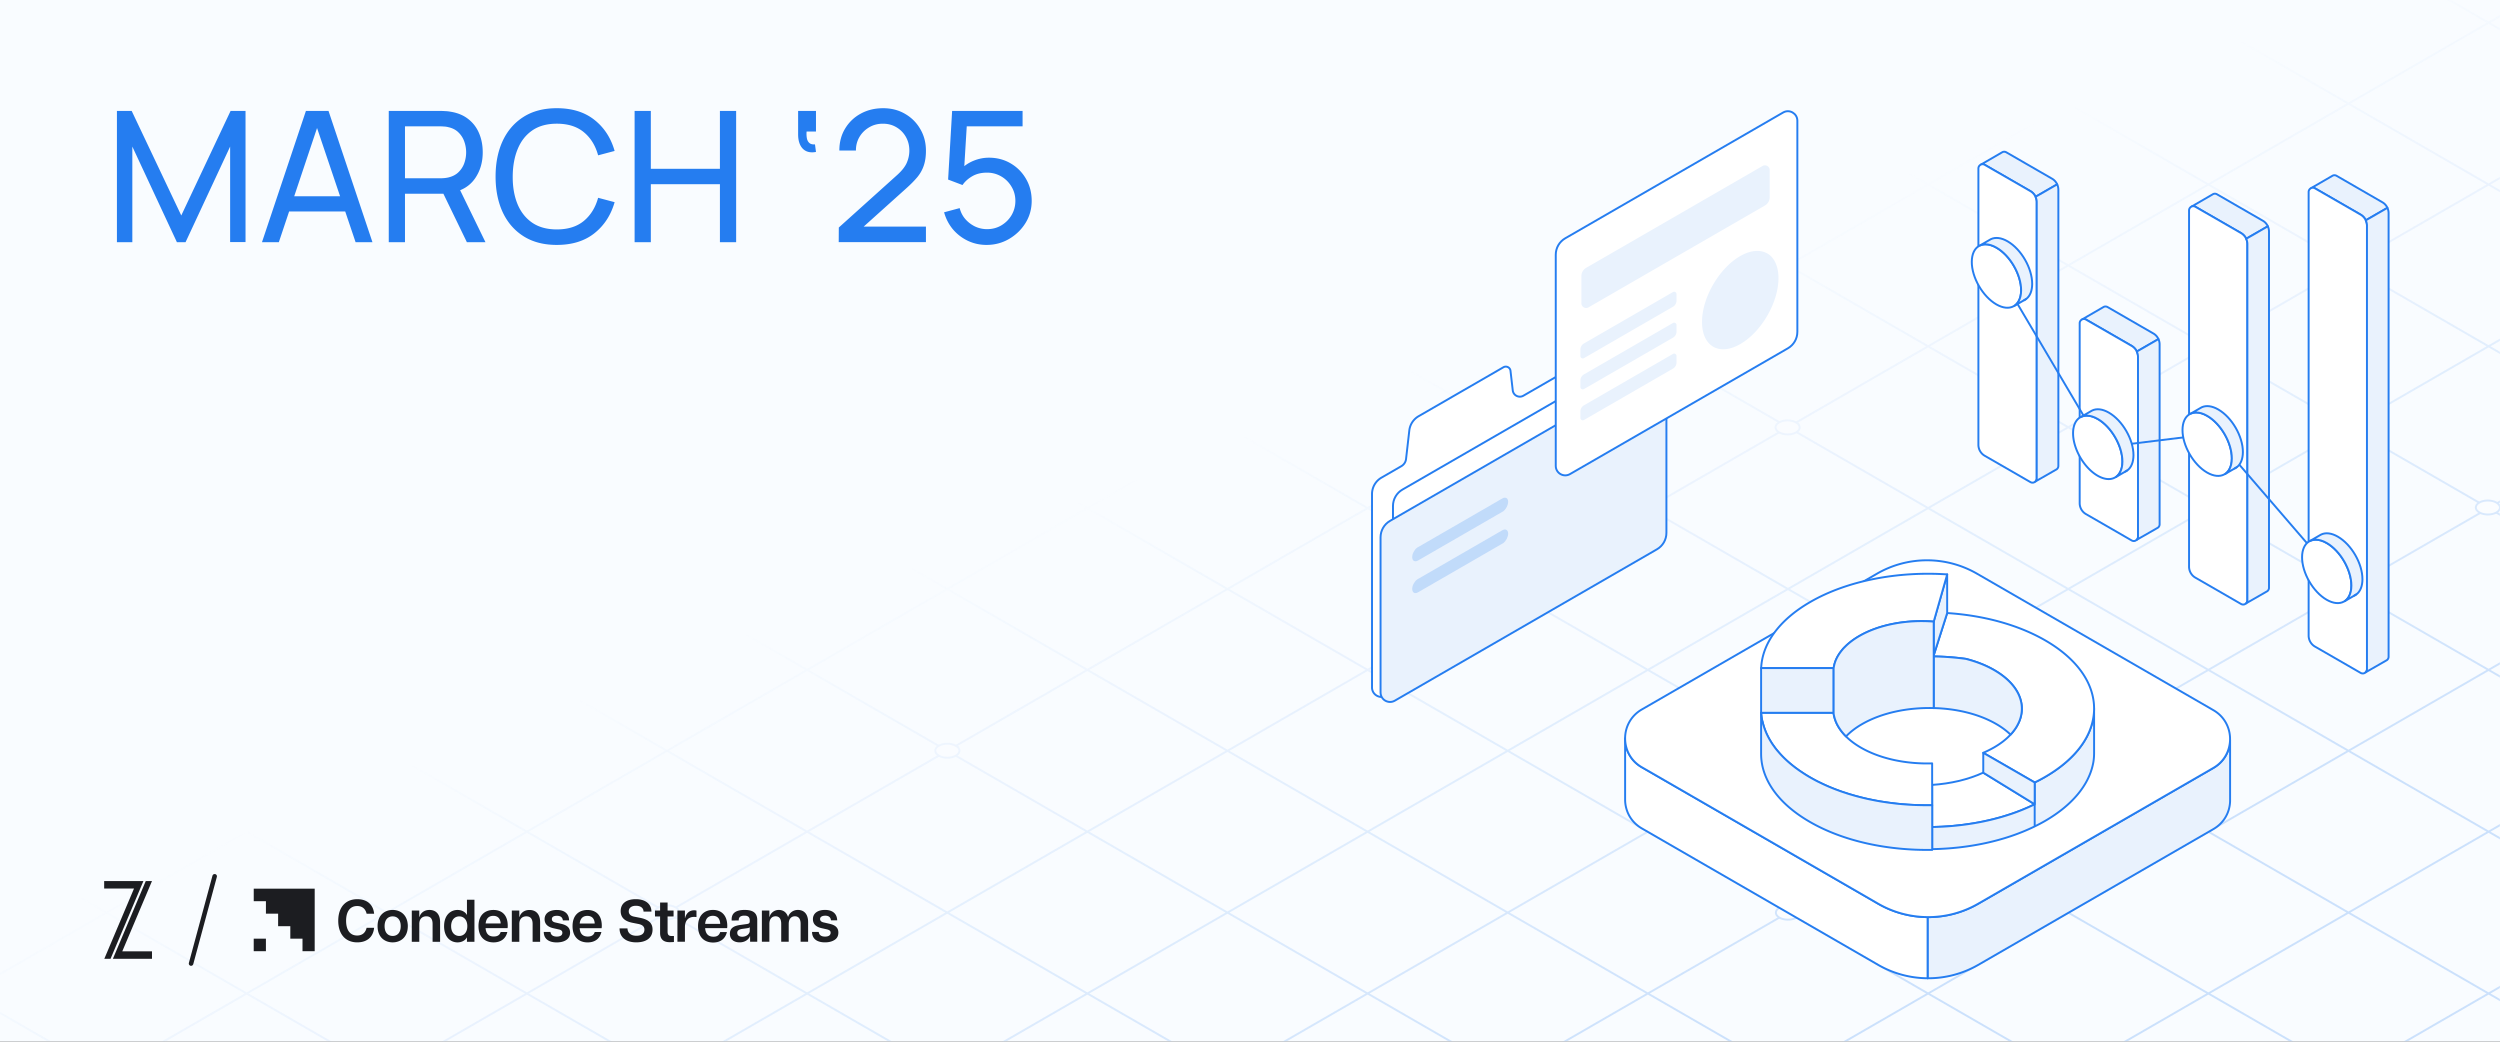 <svg xmlns="http://www.w3.org/2000/svg" width="1920" height="800" fill="none"><rect width="100%" height="100%" fill="#333333" stroke="none"/><g clip-path="url(#a)"><path fill="#F9FCFF" d="M0 0h1920v800H0z"/><g opacity=".4"><mask id="c" width="1920" height="800" x="0" y="0" maskUnits="userSpaceOnUse" style="mask-type:alpha"><path fill="url(#b)" d="M0 0h1920v800H0z"/></mask><g mask="url(#c)"><path stroke="#87B8F7" stroke-miterlimit="10" stroke-width="1.5" d="M-721.578 734.1 1503.36 2018.67M-648.818 651.846 1576.13 1936.42M-576.06 569.592 1648.89 1854.17M-503.301 487.338 1721.65 1771.91M-430.531 405.084 1794.4 1689.66M-357.772 322.841 1867.16 1607.4M-285.013 240.587 1939.92 1525.15M-212.254 158.333 2012.68 1442.9M-139.495 76.08 2085.45 1360.64M-66.736-6.174 2158.21 1278.39M6.033-88.428 2230.97 1196.14M78.792-170.682 2303.73 1113.88M151.551-252.936 2376.49 1031.63M224.31-335.19 2449.25 949.374M297.069-417.443 2522.01 867.131M369.828-499.697 2594.77 784.877M442.598-581.951 2667.53 702.623M515.356-664.205 2740.29 620.369M597.268-741.171 2822.2 543.393m-4.57 193.356L592.686 2021.31M2744.87 654.494 519.927 1939.06M2672.1 572.241 447.168 1856.8M2599.34 489.987 374.409 1774.55M2526.59 407.733 301.65 1692.3M2453.83 325.479 228.891 1610.04M2381.07 243.226 156.122 1527.79M2308.31 160.972 83.363 1445.54M2235.54 78.718 10.604 1363.28M2162.78-3.536-62.155 1281.03M2090.02-85.79-134.914 1198.79M2017.26-168.043-207.673 1116.53M1944.5-250.297-280.442 1034.28M1871.74-332.551-353.201 952.023M1798.98-414.805-425.96 869.769M1726.22-497.059-498.719 787.515M1653.46-579.312-571.478 705.262M1580.7-661.556-644.237 623.008M1507.94-743.81-717.007 540.754"/><path fill="#fff" stroke="#87B8F7" stroke-miterlimit="10" stroke-width="1.5" d="M1163.65 449.657c-3.64-2.099-9.51-2.099-13.13 0-3.61 2.098-3.59 5.505.04 7.604 3.64 2.098 9.52 2.098 13.12 0 3.61-2.099 3.6-5.506-.03-7.604Zm215.79-125.195c-3.65-2.098-9.52-2.098-13.13 0-3.62 2.099-3.6 5.506.04 7.605 3.63 2.098 9.51 2.098 13.12 0 3.6-2.099 3.59-5.506-.03-7.605Zm107.5 186.225c-3.64-2.098-9.51-2.098-13.13 0-3.61 2.099-3.59 5.506.05 7.605 3.63 2.098 9.51 2.098 13.12 0 3.6-2.099 3.59-5.506-.04-7.605ZM625.264 385.558c-3.647-2.098-9.516-2.098-13.131 0s-3.594 5.506.042 7.604c3.635 2.099 9.515 2.099 13.12 0 3.605-2.098 3.594-5.506-.031-7.604ZM303.582 572.822c-3.635-2.099-9.515-2.099-13.13 0-3.615 2.098-3.584 5.505.052 7.604 3.636 2.098 9.515 2.098 13.12 0 3.615-2.099 3.594-5.506-.042-7.604ZM1379.67 697.131c-3.64-2.098-9.52-2.098-13.12 0-3.61 2.099-3.6 5.506.04 7.604 3.63 2.099 9.51 2.099 13.13 0 3.61-2.098 3.58-5.505-.05-7.604Z"/><path fill="#fff" d="M1917.24 385.956c-3.63-2.099-9.5-2.099-13.12 0-3.61 2.098-3.59 5.505.04 7.604 3.62 2.098 9.51 2.098 13.13 0 3.61-2.099 3.59-5.495-.06-7.604"/><path stroke="#87B8F7" stroke-miterlimit="10" stroke-width="1.5" d="M1917.24 385.956c-3.63-2.099-9.5-2.099-13.12 0-3.61 2.098-3.59 5.505.04 7.604 3.62 2.098 9.51 2.098 13.13 0 3.61-2.099 3.59-5.495-.06-7.604"/><path fill="#fff" d="M518.805 696.839c-3.636-2.098-9.515-2.098-13.13 0s-3.584 5.506.052 7.604c3.635 2.099 9.505 2.099 13.12 0 3.615-2.098 3.594-5.506-.031-7.604"/><path stroke="#87B8F7" stroke-miterlimit="10" stroke-width="1.5" d="M518.805 696.839c-3.636-2.098-9.515-2.098-13.13 0s-3.584 5.506.052 7.604c3.635 2.099 9.505 2.099 13.12 0 3.615-2.098 3.594-5.506-.031-7.604"/><path fill="#fff" stroke="#87B8F7" stroke-miterlimit="10" stroke-width="1.5" d="M734.122 572.749c-3.636-2.099-9.516-2.099-13.131 0-3.615 2.098-3.584 5.505.052 7.604 3.636 2.098 9.515 2.098 13.12 0 3.615-2.099 3.595-5.506-.041-7.604Z"/></g></g><path fill="#E9F2FD" stroke="#257DF0" stroke-linecap="round" stroke-linejoin="round" stroke-width="1.5" d="M1480.42 704.337v46.968c13.43.087 26.84-3.367 38.88-10.29l180.63-104.295c8.25-4.779 12.54-13.028 12.78-21.365v-46.968c-.24 8.372-4.53 16.621-12.78 21.365l-37.05 21.4-143.58 82.895a76.919 76.919 0 0 1-38.88 10.29Z"/><path fill="#fff" stroke="#257DF0" stroke-linecap="round" stroke-linejoin="round" stroke-width="1.5" d="M1248.09 567.062v46.968c0 8.616 4.28 17.249 12.81 22.167l181.53 104.818a76.882 76.882 0 0 0 37.96 10.29v-46.968a76.871 76.871 0 0 1-37.96-10.29l-144.49-83.453-37.04-21.365c-8.53-4.918-12.81-13.534-12.81-22.167Z"/><path fill="#fff" stroke="#257DF0" stroke-linecap="round" stroke-linejoin="round" stroke-width="1.5" d="M1248.09 567.062c0 8.651 4.28 17.249 12.81 22.167l37.04 21.365 144.49 83.453a76.871 76.871 0 0 0 37.96 10.29 76.532 76.532 0 0 0 38.87-10.29l143.59-82.895 37.04-21.4c8.25-4.743 12.54-13.01 12.79-21.364v-1.605c-.25-8.336-4.54-16.621-12.79-21.365L1518.35 440.6c-23.79-13.725-53.07-13.725-76.84 0l-180.63 104.295c-8.53 4.953-12.8 13.569-12.8 22.167h.01Z"/><path fill="#fff" stroke="#257DF0" stroke-linecap="round" stroke-linejoin="round" stroke-width="1.5" d="M1483.93 602.798v32.37c21.15-.367 42.2-3.733 61-10.151 6.18-2.128 12.09-4.552 17.71-7.307v-.035l-39.49-24.26h-.03c-11.62 5.337-25.21 8.458-39.19 9.383Z"/><path fill="#E9F2FD" stroke="#257DF0" stroke-linecap="round" stroke-linejoin="round" stroke-width="1.5" d="M1483.93 635.167v16.97c27.85-.471 55.51-6.191 78.2-17.196.17-.053.33-.14.51-.245v-17.004a151.214 151.214 0 0 1-17.71 7.308c-18.82 6.418-39.85 9.801-61 10.15v.017Zm78.71-34.253v33.765c2.73-1.29 5.38-2.703 7.95-4.186 21.21-12.26 33.52-27.748 36.83-43.706.23-1.011.39-2.005.51-3.017.23-1.779.33-3.575.33-5.354V544.11c0 2.825-.28 5.633-.84 8.424v.035a46.407 46.407 0 0 1-2.47 8.319c-.04.139-.09.244-.14.384-5.31 13.01-16.75 25.341-34.31 35.474a103.385 103.385 0 0 1-7.86 4.151v.017Z"/><path fill="#fff" stroke="#257DF0" stroke-linecap="round" stroke-linejoin="round" stroke-width="1.5" d="M1485.09 503.264v.872c8.29.14 16.52.75 24.65 1.866h.03c1.35.332 2.69.733 4.01 1.117 6.47 1.918 12.54 4.464 17.95 7.621 16.64 9.68 23.42 22.882 20.32 35.439-.04.105-.05.245-.11.367v.034c-.03.14-.05.28-.1.419-.61 2.232-1.57 4.43-2.83 6.61v.035c-.24.419-.5.837-.78 1.256-.24.418-.52.802-.84 1.22-.28.419-.59.838-.89 1.221-.31.419-.64.838-.97 1.221-.46.558-.93 1.082-1.43 1.622-3.27 3.541-7.5 6.872-12.7 9.854a85.238 85.238 0 0 1-8.27 4.134l12.14 6.976 1.03.593 16.31 9.4 9.99 5.773h.04c2.7-1.29 5.33-2.686 7.86-4.151 17.56-10.133 29-22.463 34.31-35.474.05-.139.1-.244.14-.384a46.383 46.383 0 0 0 2.47-8.319v-.035c.56-2.79.84-5.616.84-8.424 0-18.87-12.4-37.706-37.18-52.112-21.19-12.313-47.98-19.377-75.66-21.19l-5.25 16.464-4.85 15.26-.23.698v.017Z"/><path fill="#E9F2FD" stroke="#257DF0" stroke-linecap="round" stroke-linejoin="round" stroke-width="1.5" d="M1485.09 477.382v25.15s.18 0 .23.034l4.85-15.26 5.25-16.464v-29.701l-8.35 29.282-1.99 6.977.01-.018Z"/><path fill="#fff" stroke="#257DF0" stroke-linecap="round" stroke-linejoin="round" stroke-width="1.5" d="M1352.56 513.083h55.69c.11-.75.25-1.5.45-2.267.11-.593.28-1.168.48-1.727.14-.505.31-1.011.52-1.482.1-.366.28-.75.45-1.116 0-.035.04-.053.04-.087.5-1.117 1.06-2.198 1.72-3.262.53-.872 1.09-1.726 1.77-2.564.36-.505.78-1.029 1.22-1.534 0-.053.05-.088.1-.14.38-.506.84-.977 1.29-1.447.11-.14.25-.245.37-.384h.03c.28-.314.6-.593.89-.89 2.83-2.738 6.28-5.336 10.38-7.708 15.61-9.017 36.92-12.697 57.15-11.075l1.99-6.976 8.35-29.283c-37.39-2.512-76.39 4.569-105.16 21.19-24.33 14.04-36.92 32.353-37.71 50.77l-.02-.018Zm-.03 34.306c.03.226.03.418.05.645.04.314.05.593.09.889.05.646.14 1.308.22 1.954.11.697.23 1.43.39 2.128 0 .087 0 .139.03.226.11.558.32 1.116.46 1.64.05.279.14.558.19.802.17.61.33 1.221.52 1.849.19.697.46 1.43.7 2.127.23.646.47 1.308.75 1.954 0 .052.03.104.05.174.33.802.66 1.587 1.07 2.407a49.38 49.38 0 0 0 2.26 4.29c.14.227.28.471.46.733a49.988 49.988 0 0 0 2.61 3.941c.14.192.28.419.46.611.05.087.1.192.19.279.22.331.5.663.75 1.011.05.088.1.14.19.227.52.663 1.08 1.343 1.67 2.006 0 0 0 .052.04.052 3.4 4.046 7.5 7.918 12.31 11.616.7.558 1.4 1.081 2.15 1.587.8.61 1.64 1.221 2.51 1.779.56.383 1.11.75 1.67 1.116a83.986 83.986 0 0 0 5.36 3.348c1.44.838 2.89 1.64 4.41 2.46.1.052.23.104.33.174 1.2.645 2.43 1.256 3.66 1.814.23.139.47.244.7.331.33.192.7.366 1.03.506 2.9 1.395 5.89 2.651 8.96 3.854.93.367 1.85.733 2.76 1.029 1.95.75 3.96 1.448 5.96 2.058 1.43.471 2.85.925 4.3 1.343 2.19.663 4.46 1.291 6.73 1.849 1.22.331 2.47.645 3.73.924.33.105.66.175 1.03.244 1.03.245 2.06.471 3.12.663.23.053.42.105.65.14.55.104 1.11.227 1.67.331 1.62.332 3.26.645 4.94.925 1.91.331 3.85.61 5.8.889 1.49.227 2.93.419 4.42.558.19.052.41.087.64.087.45.053.89.105 1.36.175 1.4.174 2.84.314 4.27.418.74.087 1.49.14 2.24.192.17.035.33.035.52.035 1.57.139 3.16.244 4.71.331 1.62.088 3.21.175 4.8.192.73.035 1.44.053 2.18.053 3.1.104 6.19.104 9.29.052v-32.126c-19.76.611-39.85-3.453-54.92-12.226-4.46-2.598-8.2-5.441-11.25-8.476a42.733 42.733 0 0 1-3.26-3.662 35.783 35.783 0 0 1-1.5-2.058 22.3 22.3 0 0 1-1.2-1.901c-.37-.611-.7-1.221-1.01-1.849-.28-.558-.53-1.116-.75-1.674-.23-.506-.39-.977-.56-1.483-.25-.697-.47-1.36-.65-2.058-.24-.942-.45-1.901-.59-2.843v-.645h-55.71l.04-.017Z"/><path fill="#E9F2FD" stroke="#257DF0" stroke-linecap="round" stroke-linejoin="round" stroke-width="1.5" d="M1352.53 514.897v32.492h55.7v-34.306h-55.68c-.04.611-.04 1.204-.04 1.814h.02Zm132.56-10.761v39.66c17.57.454 34.82 4.57 48.14 12.313 4.27 2.477 7.87 5.198 10.87 8.093.5-.523.97-1.064 1.43-1.622.33-.384.66-.802.97-1.221.32-.384.61-.802.89-1.221.32-.418.6-.802.84-1.221.28-.418.52-.837.78-1.255v-.035c1.26-2.18 2.2-4.378 2.83-6.61.05-.14.09-.279.1-.419v-.035c.06-.104.09-.244.11-.366 3.1-12.557-3.68-25.76-20.32-35.439-5.41-3.157-11.48-5.686-17.95-7.622-1.34-.384-2.68-.785-4.01-1.116h-.03a206.717 206.717 0 0 0-24.65-1.866v-.018Z"/><path fill="#E9F2FD" stroke="#257DF0" stroke-linecap="round" stroke-linejoin="round" stroke-width="1.5" d="M1408.23 513.083v34.951c.14.942.34 1.901.6 2.843.17.698.38 1.36.64 2.058.18.506.33.977.56 1.482.23.558.47 1.117.75 1.675.31.61.65 1.22 1.01 1.848.37.646.79 1.291 1.21 1.901.47.698.97 1.396 1.49 2.058a43.955 43.955 0 0 0 3.27 3.663c3.24-3.401 7.36-6.593 12.33-9.453 15.15-8.738 35.24-12.836 55-12.313V477.4c-20.23-1.622-41.56 2.058-57.15 11.074-4.1 2.372-7.57 4.971-10.38 7.709-.31.314-.61.593-.88.89h-.04c-.1.139-.24.244-.37.383-.45.471-.89.942-1.29 1.448-.05.052-.1.087-.1.139-.45.506-.87 1.029-1.22 1.535-.66.837-1.22 1.709-1.76 2.564-.67 1.064-1.22 2.145-1.73 3.261 0 .035-.04.053-.04.088-.17.366-.33.75-.45 1.116-.23.471-.38.976-.52 1.482-.19.558-.37 1.151-.47 1.727-.19.75-.33 1.5-.46 2.267Zm-55.7 34.306v31.568c0 18.87 12.36 37.706 37.15 52.077 25.86 15.052 60.2 22.272 94.25 21.662V618.39c-3.11.052-6.2.052-9.3-.052-.73 0-1.45-.035-2.18-.053-1.59-.035-3.17-.104-4.8-.192-1.57-.087-3.15-.191-4.71-.331-.19 0-.36 0-.52-.035-.75-.052-1.5-.105-2.23-.192a83.42 83.42 0 0 1-4.27-.418c-.47-.053-.93-.105-1.36-.175-.23 0-.46-.035-.65-.087a75.46 75.46 0 0 1-4.41-.558c-1.96-.279-3.87-.558-5.81-.889a144 144 0 0 1-4.94-.925c-.55-.104-1.11-.227-1.67-.331-.23-.035-.42-.087-.64-.14-1.07-.192-2.1-.418-3.13-.662-.36-.088-.69-.14-1.03-.245a85.335 85.335 0 0 1-3.73-.924c-2.27-.558-4.52-1.169-6.73-1.849a52.106 52.106 0 0 1-4.29-1.343 89.446 89.446 0 0 1-5.97-2.058c-.92-.314-1.84-.662-2.75-1.029-3.07-1.203-6.05-2.459-8.97-3.854-.33-.14-.69-.314-1.02-.506a3.906 3.906 0 0 1-.7-.331 64.07 64.07 0 0 1-3.66-1.814c-.11-.052-.23-.105-.34-.174a157.25 157.25 0 0 1-4.41-2.459c-1.86-1.082-3.66-2.181-5.35-3.349-.56-.331-1.12-.733-1.68-1.116a38.07 38.07 0 0 1-2.51-1.779 30.54 30.54 0 0 1-2.14-1.587c-4.8-3.68-8.9-7.57-12.32-11.616-.03 0-.03-.052-.03-.052a29.772 29.772 0 0 1-1.68-2.006c-.08-.087-.14-.139-.19-.226-.24-.332-.52-.663-.75-1.012-.08-.087-.14-.192-.19-.279a4.835 4.835 0 0 1-.45-.61 40.665 40.665 0 0 1-2.62-3.942c-.17-.244-.31-.506-.45-.733a58.845 58.845 0 0 1-2.27-4.29c-.38-.802-.73-1.587-1.06-2.407a.267.267 0 0 1-.06-.174c-.27-.646-.52-1.308-.75-1.954-.24-.697-.5-1.43-.69-2.127-.2-.611-.37-1.221-.53-1.849-.05-.244-.14-.523-.19-.802-.14-.523-.33-1.082-.45-1.64-.04-.087-.04-.139-.04-.226-.17-.698-.28-1.431-.38-2.128-.09-.645-.17-1.308-.23-1.954-.03-.313-.05-.593-.08-.889-.04-.227-.04-.419-.06-.645l-.03.017Zm170.62 30.783v15.243l39.49 24.26V600.95l-.04-.035-9.98-5.773-16.3-9.401-1.03-.593-12.14-6.976Z"/><path fill="#fff" stroke="#257DF0" stroke-linecap="round" stroke-linejoin="round" stroke-width="1.5" d="M1273.11 256.979v148.489c0 5.215-2.77 10.028-7.29 12.627l-201.17 116.172c-4.87 2.808-10.94-.698-10.94-6.314V379.446c0-5.214 2.77-10.028 7.29-12.626l15.24-8.808a7.284 7.284 0 0 0 3.6-5.476l2.51-21.941c.52-4.587 3.19-8.65 7.2-10.97l65.07-37.567c2.27-1.308 5.15.14 5.44 2.738l1.73 14.999c.45 3.907 4.76 6.087 8.16 4.116l92.23-53.246c4.86-2.808 10.93.698 10.93 6.314Z"/><path fill="#fff" stroke="#257DF0" stroke-linecap="round" stroke-linejoin="round" stroke-width="1.5" d="M1266.92 279.023v121.299c0 5.215-2.77 10.029-7.29 12.627l-178.89 103.284c-4.86 2.808-10.93-.698-10.93-6.314V388.62c0-5.215 2.77-10.029 7.29-12.627l178.89-103.284c4.86-2.808 10.93.698 10.93 6.314Z"/><path fill="#E9F2FD" stroke="#257DF0" stroke-linecap="round" stroke-linejoin="round" stroke-width="1.5" d="M1279.81 290.098v119.154c0 5.215-2.77 10.028-7.29 12.627L1071.2 538.121c-4.86 2.808-10.93-.698-10.93-6.314V412.653c0-5.215 2.77-10.028 7.29-12.627l201.31-116.242c4.87-2.808 10.94.698 10.94 6.314Z"/><path fill="#fff" stroke="#257DF0" stroke-linecap="round" stroke-linejoin="round" stroke-width="1.5" d="M1380.37 92.723v162.162c0 5.215-2.77 10.029-7.29 12.627l-167.32 96.586c-4.87 2.808-10.94-.697-10.94-6.313V195.64c0-5.215 2.78-10.029 7.29-12.627l167.33-96.604c4.86-2.808 10.93.698 10.93 6.314Z"/><path fill="#E9F2FD" d="M1287.57 225.881v4.971a5.492 5.492 0 0 1-2.74 4.744l-68.35 39.45a1.82 1.82 0 0 1-2.73-1.587v-4.953c0-1.953 1.04-3.75 2.73-4.726l68.35-39.468c1.22-.698 2.74.174 2.74 1.569Zm0 23.755v4.97a5.491 5.491 0 0 1-2.74 4.744l-68.35 39.451a1.821 1.821 0 0 1-2.73-1.587v-4.953c0-1.954 1.04-3.75 2.73-4.727l68.35-39.468c1.22-.698 2.74.174 2.74 1.57Zm0 23.754v4.971a5.49 5.49 0 0 1-2.74 4.743l-68.35 39.451a1.82 1.82 0 0 1-2.73-1.587v-4.953c0-1.953 1.04-3.75 2.73-4.727l68.35-39.468c1.22-.697 2.74.175 2.74 1.57Zm71.56-142.769v20.877a7.32 7.32 0 0 1-3.65 6.313l-135.49 78.239c-2.43 1.395-5.48-.349-5.48-3.157v-20.876c0-2.599 1.4-5.006 3.65-6.314l135.49-78.239c2.43-1.395 5.48.349 5.48 3.157Zm3.63 69.623c-1.26-2.145-2.81-3.889-4.71-5.145h-.05c-.35-.261-.7-.453-1.05-.593-5.3-2.895-12.54-2.389-20.53 2.198-16.23 9.383-29.37 32.108-29.26 50.734.05 8.982 3.1 15.366 8.09 18.522.49.349 1.06.663 1.6.89 1.99.907 4.19 1.395 6.63 1.395 3.96 0 8.39-1.29 13.13-4.046 16.22-9.331 29.3-32.056 29.25-50.683 0-5.441-1.15-9.871-3.14-13.289l.04.017Z"/><path fill="#257DF0" d="M1158.25 385.411c0 2.546-1.61 5.616-3.72 7.255-.01.018-.05.035-.07.035l-1.36.785h-.01l-63.87 36.887c-.05.035-.09.052-.14.087-.05.035-.1.052-.14.07-.68.366-1.29.54-1.88.54-.37 0-.7-.069-1-.226-.08-.035-.15-.088-.26-.123-.75-.488-1.22-1.465-1.22-2.842-.02-2.599 1.67-5.738 3.87-7.343l1.14-.663s.05-.034.07-.017l64.11-37.026c1.22-.698 2.33-.785 3.14-.332.05.018.1.053.15.087.3.175.53.454.74.785.29.506.47 1.186.47 2.023l-.02.018Zm0 24.434c0 2.546-1.61 5.615-3.72 7.255-.01.017-.05.035-.07.035l-1.36.785h-.01l-63.87 36.886c-.05.035-.09.053-.14.088-.05.035-.1.052-.14.069-.68.367-1.29.541-1.88.541-.37 0-.7-.07-1-.227-.08-.034-.15-.087-.26-.122-.75-.488-1.22-1.465-1.22-2.843-.02-2.598 1.67-5.737 3.87-7.342l1.14-.663s.05-.035.07-.017l64.11-37.027c1.22-.697 2.33-.784 3.14-.331.05.017.1.052.15.087.3.175.53.454.74.785.29.506.47 1.186.47 2.023l-.02.018Z" opacity=".2"/><path fill="#E9F2FD" stroke="#257DF0" stroke-linecap="round" stroke-linejoin="round" stroke-width="1.5" d="m1579.89 141.581-16.6 9.568c-.82-1.796-2.22-3.314-3.98-4.36l-27.42-15.801-7.62-4.395c-.94-.558-1.98-.558-2.86-.227l16.08-9.306.53-.297c.87-.331 1.92-.331 2.86.227l35.04 20.214a9.45 9.45 0 0 1 3.97 4.36v.017Z"/><path fill="#fff" stroke="#257DF0" stroke-linecap="round" stroke-linejoin="round" stroke-width="1.5" d="M1564.21 155.248V367.43c0 .942-.38 1.762-.97 2.337l-.13.105-.1.07-.94.558c-.86.296-1.83.261-2.74-.262l-35.04-20.196a9.79 9.79 0 0 1-4.88-8.459v-212.2c0-1.168.59-2.11 1.43-2.703l.59-.331c.87-.332 1.92-.332 2.86.226l7.62 4.395 27.42 15.802c1.76 1.046 3.16 2.581 3.98 4.36.59 1.273.9 2.668.9 4.098v.018Z"/><path fill="#E9F2FD" stroke="#257DF0" stroke-linecap="round" stroke-linejoin="round" stroke-width="1.5" d="M1580.82 145.68v212.147c0 1.099-.53 2.023-1.31 2.599l-.72.418-.07.035-15.48 8.871c.59-.593.97-1.396.97-2.338V155.248c0-1.431-.33-2.826-.9-4.099l16.6-9.568c.59 1.273.91 2.668.91 4.099Zm76.86 114.758-16.61 9.568c-.82-1.796-2.21-3.313-3.97-4.36l-27.42-15.801-7.62-4.395c-.94-.558-1.99-.558-2.86-.227l16.08-9.306.52-.297c.87-.331 1.92-.331 2.86.227l35.04 20.214a9.419 9.419 0 0 1 3.98 4.36v.017Z"/><path fill="#fff" stroke="#257DF0" stroke-linecap="round" stroke-linejoin="round" stroke-width="1.5" d="M1642 274.105v138.147a3.25 3.25 0 0 1-.98 2.337l-.12.104-.11.07-.94.558c-.85.297-1.83.262-2.74-.261l-35.03-20.197a9.778 9.778 0 0 1-4.89-8.458V248.258c0-1.169.6-2.111 1.43-2.704l.6-.331c.87-.332 1.91-.332 2.86.227l7.62 4.395 27.41 15.801c1.77 1.046 3.16 2.581 3.98 4.36.59 1.273.91 2.668.91 4.099Z"/><path fill="#E9F2FD" stroke="#257DF0" stroke-linecap="round" stroke-linejoin="round" stroke-width="1.5" d="M1658.58 264.536v138.113c0 1.098-.52 2.023-1.3 2.598l-.72.419-.07.035-15.49 8.87c.6-.593.98-1.395.98-2.337V274.087c0-1.43-.33-2.825-.91-4.099l16.61-9.568c.59 1.274.9 2.669.9 4.099v.017Zm83.11-90.725-16.61 9.568c-.82-1.796-2.21-3.314-3.97-4.36l-27.42-15.801-7.62-4.395c-.94-.558-1.99-.558-2.86-.227l16.08-9.306.52-.297c.88-.331 1.92-.331 2.86.227l35.04 20.214a9.419 9.419 0 0 1 3.98 4.36v.017Z"/><path fill="#fff" stroke="#257DF0" stroke-linecap="round" stroke-linejoin="round" stroke-width="1.5" d="M1725.99 187.478v273.556a3.21 3.21 0 0 1-.98 2.337l-.12.104-.1.07-.94.558c-.86.297-1.84.262-2.74-.261l-35.04-20.197a9.79 9.79 0 0 1-4.88-8.458V161.613c0-1.168.59-2.11 1.43-2.703l.59-.331c.87-.332 1.92-.332 2.86.226l7.62 4.395 27.42 15.802c1.76 1.046 3.15 2.581 3.97 4.36.6 1.273.91 2.668.91 4.098v.018Z"/><path fill="#E9F2FD" stroke="#257DF0" stroke-linecap="round" stroke-linejoin="round" stroke-width="1.5" d="M1742.59 177.91v273.521c0 1.098-.52 2.023-1.3 2.598l-.72.419-.07.035-15.49 8.87c.6-.593.98-1.395.98-2.337V187.478a9.9 9.9 0 0 0-.91-4.099l16.61-9.568c.59 1.273.9 2.668.9 4.099Zm90.94-18.278-16.6 9.568c-.82-1.796-2.22-3.314-3.98-4.36l-27.42-15.801-7.62-4.395c-.94-.558-1.99-.558-2.86-.227l16.08-9.306.53-.297c.87-.331 1.91-.331 2.86.227l35.03 20.231a9.423 9.423 0 0 1 3.98 4.36Z"/><path fill="#fff" stroke="#257DF0" stroke-linecap="round" stroke-linejoin="round" stroke-width="1.5" d="M1817.83 173.298v340.668a3.24 3.24 0 0 1-.97 2.337l-.13.104-.1.07-.94.558a3.26 3.26 0 0 1-2.74-.261l-35.04-20.197a9.79 9.79 0 0 1-4.88-8.458V147.451c0-1.168.59-2.11 1.43-2.703l.59-.331c.87-.332 1.92-.332 2.86.226l7.62 4.395 27.42 15.802c1.76 1.046 3.16 2.581 3.98 4.36.59 1.273.9 2.668.9 4.098Z"/><path fill="#E9F2FD" stroke="#257DF0" stroke-linecap="round" stroke-linejoin="round" stroke-width="1.5" d="M1834.44 163.748v340.633a3.2 3.2 0 0 1-1.31 2.598l-.72.419-.07.035-15.48 8.87a3.27 3.27 0 0 0 .97-2.337V173.299c0-1.43-.33-2.826-.9-4.099l16.6-9.568c.59 1.273.91 2.669.91 4.099v.017Z"/><path stroke="#257DF0" stroke-linecap="round" stroke-linejoin="round" stroke-width="1.5" d="m1536.78 211.999 77.78 131.572 84.78-10.429 91.08 105.69"/><path fill="#fff" stroke="#257DF0" stroke-linecap="round" stroke-linejoin="round" stroke-width="1.5" d="M1552.21 222.929c0 3.506-.73 6.384-2.02 8.564-.8 1.378-1.8 2.511-3.03 3.313h-.04c-.23.157-.45.297-.68.384-3.42 1.866-8.07 1.552-13.24-1.413-10.46-6.051-18.92-20.702-18.87-32.718.04-5.79 1.99-9.924 5.22-11.947.31-.227.68-.418 1.03-.575 1.29-.576 2.7-.907 4.29-.907 2.54 0 5.4.837 8.47 2.616 10.47 6.017 18.91 20.667 18.87 32.683Z"/><path fill="#E9F2FD" stroke="#257DF0" stroke-linecap="round" stroke-linejoin="round" stroke-width="1.5" d="M1560.72 218.064c-.03 5.319-1.67 9.243-4.44 11.423-.13.105-.3.192-.42.262l-1.38.837s-.07.035-.12.07l-7.19 4.151c1.22-.803 2.22-1.936 3.04-3.314 1.29-2.197 2.02-5.058 2.02-8.563.04-12.017-8.41-26.667-18.87-32.684-3.05-1.779-5.93-2.616-8.48-2.616-1.57 0-3 .314-4.29.907l7.57-4.378c.3-.192.61-.349.94-.523 3.39-1.57 7.85-1.134 12.75 1.709 10.47 6.052 18.91 20.667 18.87 32.719Z"/><path fill="#fff" d="M1555.86 229.749c-.42.348-.91.61-1.38.837Z"/><path stroke="#257DF0" stroke-linecap="round" stroke-linejoin="round" stroke-width="1.5" d="M1555.86 229.749c-.42.348-.91.61-1.38.837"/><path fill="#fff" stroke="#257DF0" stroke-linecap="round" stroke-linejoin="round" stroke-width="1.5" d="M1630 354.511c0 3.505-.73 6.383-2.02 8.563-.81 1.378-1.8 2.512-3.04 3.314h-.03c-.23.157-.46.296-.68.383-3.42 1.867-8.08 1.553-13.24-1.412-10.47-6.052-18.93-20.702-18.87-32.719.03-5.79 1.99-9.923 5.21-11.947a6.21 6.21 0 0 1 1.03-.575c1.29-.576 2.7-.907 4.29-.907 2.55 0 5.41.837 8.48 2.616 10.46 6.017 18.9 20.667 18.87 32.684Z"/><path fill="#E9F2FD" stroke="#257DF0" stroke-linecap="round" stroke-linejoin="round" stroke-width="1.5" d="M1638.51 349.645c-.04 5.319-1.68 9.243-4.45 11.423-.12.105-.29.192-.42.262l-1.37.837s-.07.035-.13.07l-7.18 4.151c1.22-.803 2.21-1.936 3.03-3.314 1.29-2.198 2.03-5.058 2.03-8.563.03-12.017-8.41-26.667-18.88-32.684-3.05-1.779-5.92-2.616-8.47-2.616-1.57 0-3 .314-4.29.907l7.57-4.378c.29-.192.61-.349.94-.523 3.38-1.57 7.85-1.134 12.75 1.709 10.46 6.052 18.9 20.667 18.87 32.719Z"/><path fill="#fff" d="M1633.64 361.33c-.42.348-.9.61-1.37.837Z"/><path stroke="#257DF0" stroke-linecap="round" stroke-linejoin="round" stroke-width="1.5" d="M1633.64 361.33c-.42.348-.9.61-1.37.837"/><path fill="#fff" stroke="#257DF0" stroke-linecap="round" stroke-linejoin="round" stroke-width="1.5" d="M1714.04 352.068c0 3.506-.73 6.384-2.02 8.564-.8 1.377-1.79 2.511-3.03 3.313h-.04c-.22.157-.45.297-.68.384-3.42 1.866-8.07 1.552-13.24-1.413-10.46-6.052-18.92-20.702-18.87-32.718.04-5.79 1.99-9.924 5.22-11.947.31-.227.68-.419 1.03-.576 1.29-.575 2.7-.906 4.29-.906 2.54 0 5.4.837 8.47 2.616 10.47 6.017 18.91 20.667 18.87 32.683Z"/><path fill="#E9F2FD" stroke="#257DF0" stroke-linecap="round" stroke-linejoin="round" stroke-width="1.5" d="M1722.54 347.22c-.04 5.319-1.68 9.243-4.45 11.423-.12.105-.3.192-.42.262l-1.38.837s-.07.035-.12.07l-7.18 4.151c1.22-.803 2.21-1.936 3.03-3.314 1.29-2.198 2.02-5.058 2.02-8.564.04-12.016-8.4-26.666-18.87-32.683-3.05-1.779-5.93-2.616-8.47-2.616-1.57 0-3 .314-4.29.907l7.57-4.378c.29-.192.61-.349.94-.523 3.38-1.57 7.85-1.134 12.75 1.709 10.46 6.052 18.9 20.667 18.87 32.719Z"/><path fill="#fff" d="M1717.67 358.904c-.42.349-.9.611-1.38.838Z"/><path stroke="#257DF0" stroke-linecap="round" stroke-linejoin="round" stroke-width="1.5" d="M1717.67 358.904c-.42.349-.9.611-1.38.838"/><path fill="#fff" stroke="#257DF0" stroke-linecap="round" stroke-linejoin="round" stroke-width="1.5" d="M1805.87 449.766c0 3.506-.73 6.384-2.02 8.564-.81 1.378-1.8 2.511-3.04 3.313h-.03c-.23.157-.46.297-.68.384-3.42 1.866-8.08 1.552-13.24-1.413-10.47-6.051-18.92-20.702-18.87-32.718.03-5.79 1.99-9.924 5.21-11.947.32-.227.68-.419 1.03-.576 1.29-.575 2.71-.906 4.29-.906 2.55 0 5.41.837 8.48 2.616 10.46 6.017 18.9 20.667 18.87 32.683Z"/><path fill="#E9F2FD" stroke="#257DF0" stroke-linecap="round" stroke-linejoin="round" stroke-width="1.5" d="M1814.36 444.901c-.03 5.319-1.67 9.243-4.44 11.423-.13.105-.3.192-.42.262l-1.38.837s-.07.035-.12.07l-7.19 4.151c1.22-.803 2.22-1.936 3.04-3.314 1.29-2.198 2.02-5.058 2.02-8.563.03-12.017-8.41-26.667-18.87-32.684-3.05-1.779-5.93-2.616-8.48-2.616-1.57 0-3 .314-4.29.907l7.57-4.378c.3-.192.61-.349.94-.523 3.39-1.57 7.85-1.134 12.75 1.709 10.47 6.052 18.91 20.667 18.87 32.719Z"/><path fill="#fff" d="M1809.5 456.585c-.42.349-.91.611-1.38.838Z"/><path stroke="#257DF0" stroke-linecap="round" stroke-linejoin="round" stroke-width="1.5" d="M1809.5 456.585c-.42.349-.91.611-1.38.838"/><path fill="#1C1D21" d="M111.949 676.637h4.789l-22.82 53.973h22.819v5.753h-30.04l25.252-59.726Zm-31.949 0v5.747h22.928l-22.822 53.979h4.788l25.253-59.726H80Z"/><path stroke="#1C1D21" stroke-linecap="round" stroke-width="3.5" d="m146.738 740 18.117-67"/><path fill="#1C1D21" d="M204.222 730.497h-9.367v-9.6h9.367v9.6Zm37.474-47.986-46.828-.011v9.598h9.364v9.6h9.364v9.601h9.364v9.6h9.361v9.601h9.364l.011-47.997v.008Zm18.078 24.614c0-10.519 5.764-16.56 14.676-16.558 6.751 0 12.152 3.508 12.87 11.166h-5.761c-.945-4.107-3.736-5.908-7.245-5.908-5.717 0-8.507 4.61-8.507 11.3 0 6.689 2.696 11.35 8.502 11.35 3.511 0 6.302-1.798 7.247-5.948h5.761c-.723 7.706-6.124 11.209-12.919 11.209-8.865 0-14.627-6.047-14.624-16.611Zm30.198 4.158c0-8.672 5.72-12.456 11.615-12.453 5.85 0 11.611 3.786 11.609 12.458 0 8.672-5.764 12.453-11.615 12.453-5.897 0-11.611-3.786-11.609-12.458Zm11.609 7.521c3.376 0 6.166-2.303 6.169-7.518 0-5.213-2.788-7.522-6.163-7.522-3.42 0-6.213 2.307-6.213 7.519s2.788 7.521 6.21 7.521h-.003Zm25.878-15.077c-3.15 0-5.445 1.937-5.448 5.857v13.702h-5.764l.006-23.988h5.761v4.937h.18c.452-2.076 2.702-5.397 7.654-5.397 4.589 0 8.145 2.863 8.145 9.368v15.086h-5.764v-13.703c.005-3.92-1.66-5.86-4.767-5.86l-.003-.002Zm13.607 7.569c0-8.765 5.268-12.455 10.309-12.453 3.419 0 6.119 1.662 7.244 3.923v-11.763h5.764l-.008 32.294h-5.761v-3.462c-1.126 2.261-3.828 3.919-7.247 3.919-5.041 0-10.307-3.692-10.304-12.458h.003Zm11.656 7.522c3.15 0 6.166-2.352 6.168-7.519 0-5.167-3.012-7.522-6.163-7.522-3.24 0-6.258 2.352-6.258 7.519s3.013 7.522 6.255 7.522h-.002Zm14.762-7.562c0-8.857 5.359-12.407 11.481-12.407 6.03 0 10.98 3.417 10.98 12.182 0 .83-.044 1.293-.136 1.798l-16.877-.005c.36 4.474 2.564 6.414 6.255 6.414 2.926 0 4.636-1.153 5.312-3.46h5.13c-1.261 5.445-5.357 7.982-10.578 7.979-6.077 0-11.567-3.553-11.564-12.504l-.003.003Zm17.013-2.025c-.133-3.369-1.843-5.86-5.626-5.86-3.375 0-5.49 1.937-5.897 5.857h11.523v.003Zm19.785-5.486c-3.151 0-5.446 1.938-5.448 5.858v13.702h-5.764l.005-23.988h5.761v4.937h.181c.451-2.077 2.701-5.397 7.654-5.395 4.589 0 8.145 2.863 8.145 9.368v15.086h-5.765v-13.702c.006-3.92-1.66-5.86-4.766-5.86l-.003-.006Zm13.337 11.998h5.13c.313 2.54 2.206 3.554 4.905 3.554 2.475 0 4.232-.875 4.232-2.906 0-1.477-.945-2.216-2.747-2.585l-4.32-.969c-4.725-1.107-6.571-3.647-6.571-6.876 0-4.522 3.783-7.104 9.409-7.102 5.941 0 9.317 2.909 9.405 7.985h-4.769c-.36-2.63-2.07-3.508-4.589-3.508-2.566 0-3.872.875-3.872 2.537 0 1.383.945 2.261 2.835 2.63l4.456 1.017c3.692.877 6.707 2.539 6.704 6.737 0 5.306-4.772 7.519-10.264 7.516-5.986 0-9.902-2.633-9.944-8.03Zm22.098-4.468c0-8.857 5.36-12.408 11.479-12.408 6.03 0 10.98 3.417 10.98 12.183 0 .83-.045 1.292-.136 1.798l-16.877-.005c.36 4.474 2.563 6.414 6.255 6.414 2.926 0 4.636-1.151 5.312-3.457h5.13c-1.261 5.445-5.357 7.979-10.581 7.979-6.077 0-11.567-3.556-11.564-12.504h.002Zm17.013-2.026c-.133-3.368-1.843-5.86-5.623-5.86-3.375 0-5.492 1.938-5.897 5.858h11.523l-.003.002Zm19.091 3.784h6.075c.18 3.369 2.386 5.627 6.842 5.627 4.004 0 6.166-1.707 6.166-4.707 0-2.445-1.621-3.783-4.817-4.383l-4.411-.877c-5.626-1.108-9.001-3.784-9.001-8.996 0-5.86 4.456-9.135 11.611-9.135 7.156 0 12.016 3.505 12.016 9.55h-6.077c0-2.815-2.25-4.474-5.85-4.474-3.6 0-5.49 1.798-5.49 4.244 0 1.982 1.214 3.553 4.14 4.104l4.185.83c6.975 1.337 9.946 4.104 9.946 9.135 0 6.413-4.95 9.779-12.468 9.779-8.056 0-12.872-4.013-12.872-10.703l.005.006Zm41.75 5.812v4.612c-.765.091-1.89.14-3.375.14-4.545 0-7.247-2.216-7.247-7.059v-12.686h-3.916v-4.567h3.916v-6.136h5.761v6.136h4.592v4.567h-4.592v11.763c0 2.167.809 3.23 2.927 3.23h1.934Zm17.323-14.532a14.097 14.097 0 0 0-1.801-.14c-4.14 0-7.066 2.585-7.066 7.934v11.163h-5.762v-23.988h5.762v5.721h.135c.857-3.505 3.196-5.905 6.931-5.905.676 0 1.261.091 1.801.23v4.985Zm23.529 8.49h-16.877c.36 4.567 2.566 6.595 6.482 6.595 2.746 0 4.32-1.153 5.085-3.553h5.13c-1.216 5.306-5.177 8.027-10.578 8.027-6.346 0-11.567-3.874-11.567-12.501 0-8.626 5.13-12.549 11.476-12.549 6.346 0 10.982 3.968 10.982 12.41 0 .599-.044 1.108-.135 1.568l.002.003Zm-5.31-3.275c-.135-3.829-1.981-6.181-5.625-6.181-3.645 0-5.582 2.122-5.942 6.181h11.567Zm28.45-2.815v16.563h-5.49v-4.244h-.225c-.36 1.661-2.926 4.706-7.787 4.706-4.276 0-7.516-2.167-7.516-6.595 0-4.429 3.107-6.09 8.012-6.781l4.592-.644c2.115-.231 2.655-.784 2.655-2.216v-.508c0-2.815-1.441-3.784-4.14-3.784-2.88 0-4.321 1.153-4.321 3.414v.276l-5.445.091v-.923c0-4.843 3.331-7.243 9.99-7.243 6.66 0 9.677 2.491 9.677 7.888h-.002Zm-5.762 5.306c-.224.508-.9.693-2.519.923l-3.331.46c-2.522.415-3.735 1.292-3.735 3 0 1.798 1.213 2.999 3.871 2.999 3.691 0 5.717-2.585 5.717-4.383v-2.999h-.003Zm44.828-3.829v15.086h-5.761v-13.703c0-3.874-1.53-5.86-4.365-5.86s-4.772 2.031-4.772 5.86v13.703h-5.761v-13.703c0-3.874-1.486-5.86-4.321-5.86s-4.772 2.031-4.772 5.86v13.703h-5.761v-23.988h5.761v4.936h.18c.361-2.261 2.971-5.397 7.023-5.397 3.419 0 6.121 1.847 7.155 5.536.54-2.352 3.107-5.536 7.516-5.536 4.725 0 7.876 3.136 7.876 9.365l.002-.002Zm3.016 7.519h5.129c.316 2.4 1.935 3.598 4.905 3.598 2.567 0 4.232-.968 4.232-2.951 0-1.431-.809-2.076-2.746-2.585l-4.321-.968c-4.364-1.014-6.526-3.321-6.526-6.874 0-4.474 3.6-7.104 9.317-7.104 5.717 0 9.181 2.86 9.317 7.981h-4.769c-.269-2.352-1.71-3.553-4.365-3.553-2.475 0-4.005.969-4.005 2.585 0 1.338 1.037 2.261 2.88 2.63l4.456 1.014c4.184.969 6.706 2.86 6.706 6.735 0 2.537-.945 4.383-2.879 5.627-1.935 1.244-4.412 1.892-7.38 1.892-6.166 0-9.902-2.721-9.946-8.027h-.005Z"/><path fill="#257DF0" d="M89.8 186V85.2h11.34l38.08 80.29 37.87-80.29h11.48v100.73h-11.83v-73.36L142.51 186h-6.65l-34.23-73.43V186H89.8Zm111.398 0 33.74-100.8h17.36l33.74 100.8h-12.95l-31.57-93.52h3.92L214.148 186h-12.95Zm16.24-23.59v-11.69h52.36v11.69h-52.36ZM298.57 186V85.2h39.83c.98 0 2.146.047 3.5.14a26.54 26.54 0 0 1 3.92.42c5.46.84 10.033 2.707 13.72 5.6 3.733 2.893 6.533 6.557 8.4 10.99 1.866 4.387 2.8 9.263 2.8 14.63 0 7.793-2.03 14.56-6.09 20.3-4.06 5.693-10.01 9.263-17.85 10.71l-4.76.77h-31.01V186h-12.46Zm59.99 0-19.88-41.02L351 141.2l21.84 44.8h-14.28Zm-47.53-49.07h26.95c.886 0 1.89-.047 3.01-.14a23.217 23.217 0 0 0 3.29-.49c3.22-.747 5.833-2.1 7.84-4.06 2.053-2.007 3.546-4.34 4.48-7 .933-2.707 1.4-5.46 1.4-8.26s-.467-5.53-1.4-8.19a17.94 17.94 0 0 0-4.48-7.07c-2.007-2.007-4.62-3.36-7.84-4.06a14.72 14.72 0 0 0-3.29-.49 36.65 36.65 0 0 0-3.01-.14h-26.95v39.9Zm116.616 51.17c-10.033 0-18.55-2.217-25.55-6.65s-12.343-10.593-16.03-18.48c-3.64-7.887-5.46-17.01-5.46-27.37s1.82-19.483 5.46-27.37c3.687-7.887 9.03-14.047 16.03-18.48 7-4.433 15.517-6.65 25.55-6.65 11.667 0 21.257 2.963 28.77 8.89 7.56 5.927 12.764 13.907 15.61 23.94l-12.67 3.36c-2.053-7.513-5.716-13.44-10.99-17.78-5.273-4.34-12.18-6.51-20.72-6.51-7.513 0-13.766 1.703-18.76 5.11-4.993 3.407-8.75 8.167-11.27 14.28-2.52 6.067-3.803 13.137-3.85 21.21-.046 8.027 1.19 15.097 3.71 21.21 2.52 6.067 6.3 10.827 11.34 14.28 5.04 3.407 11.317 5.11 18.83 5.11 8.54 0 15.447-2.17 20.72-6.51 5.274-4.387 8.937-10.313 10.99-17.78l12.67 3.36c-2.846 9.987-8.05 17.967-15.61 23.94-7.513 5.927-17.103 8.89-28.77 8.89Zm59.732-2.1V85.2h12.46v44.45h53.06V85.2h12.46V186h-12.46v-44.52h-53.06V186h-12.46Zm139.295-69.3c-4.34.793-7.724-.047-10.15-2.52-2.38-2.473-3.57-6.16-3.57-11.06V85.2h13.72v15.82h-7.21c-.14 1.867-.07 3.57.21 5.11.28 1.54.91 2.753 1.89 3.64.98.887 2.426 1.26 4.34 1.12l.77 5.81Zm17.456 69.23.07-11.2 44.73-40.25c3.733-3.36 6.23-6.533 7.49-9.52 1.307-3.033 1.96-6.137 1.96-9.31 0-3.873-.887-7.373-2.66-10.5-1.773-3.127-4.2-5.6-7.28-7.42-3.033-1.82-6.487-2.73-10.36-2.73-4.013 0-7.583.957-10.71 2.87-3.127 1.867-5.6 4.363-7.42 7.49-1.773 3.127-2.637 6.533-2.59 10.22h-12.74c0-6.347 1.47-11.947 4.41-16.8 2.94-4.9 6.93-8.727 11.97-11.48 5.087-2.8 10.85-4.2 17.29-4.2 6.253 0 11.853 1.447 16.8 4.34 4.947 2.847 8.843 6.743 11.69 11.69 2.893 4.9 4.34 10.453 4.34 16.66 0 4.387-.56 8.19-1.68 11.41-1.073 3.22-2.753 6.207-5.04 8.96-2.287 2.707-5.157 5.6-8.61 8.68l-37.17 33.39-1.61-4.2h54.11v11.9h-66.99Zm113.557 2.17c-5.18 0-10.01-1.073-14.49-3.22a34.619 34.619 0 0 1-11.41-8.82c-3.126-3.78-5.366-8.12-6.72-13.02l11.97-3.22c.84 3.313 2.334 6.183 4.48 8.61a23.722 23.722 0 0 0 7.49 5.6c2.894 1.307 5.904 1.96 9.03 1.96 4.107 0 7.794-.98 11.06-2.94 3.314-2.007 5.927-4.643 7.84-7.91 1.914-3.313 2.87-6.93 2.87-10.85 0-4.06-1.003-7.723-3.01-10.99-1.96-3.313-4.596-5.927-7.91-7.84-3.313-1.913-6.93-2.87-10.85-2.87-4.433 0-8.236.933-11.41 2.8-3.126 1.82-5.6 4.06-7.42 6.72l-11.06-4.2 3.08-52.71h54.11v11.83h-48.09l5.53-5.18-2.59 42.21-2.73-3.57c2.8-2.987 6.137-5.297 10.01-6.93 3.92-1.633 7.91-2.45 11.97-2.45 6.254 0 11.854 1.47 16.8 4.41 4.947 2.893 8.867 6.86 11.76 11.9 2.894 4.993 4.34 10.617 4.34 16.87 0 6.207-1.586 11.877-4.76 17.01-3.173 5.087-7.396 9.17-12.67 12.25-5.226 3.033-10.966 4.55-17.22 4.55Z"/></g><defs><linearGradient id="b" x1="1247.5" x2="1040.5" y1="820.5" y2="298" gradientUnits="userSpaceOnUse"><stop stop-color="#257DF0"/><stop offset="1" stop-color="#257DF0" stop-opacity="0"/></linearGradient><clipPath id="a"><path fill="#fff" d="M0 0h1920v800H0z"/></clipPath></defs></svg>